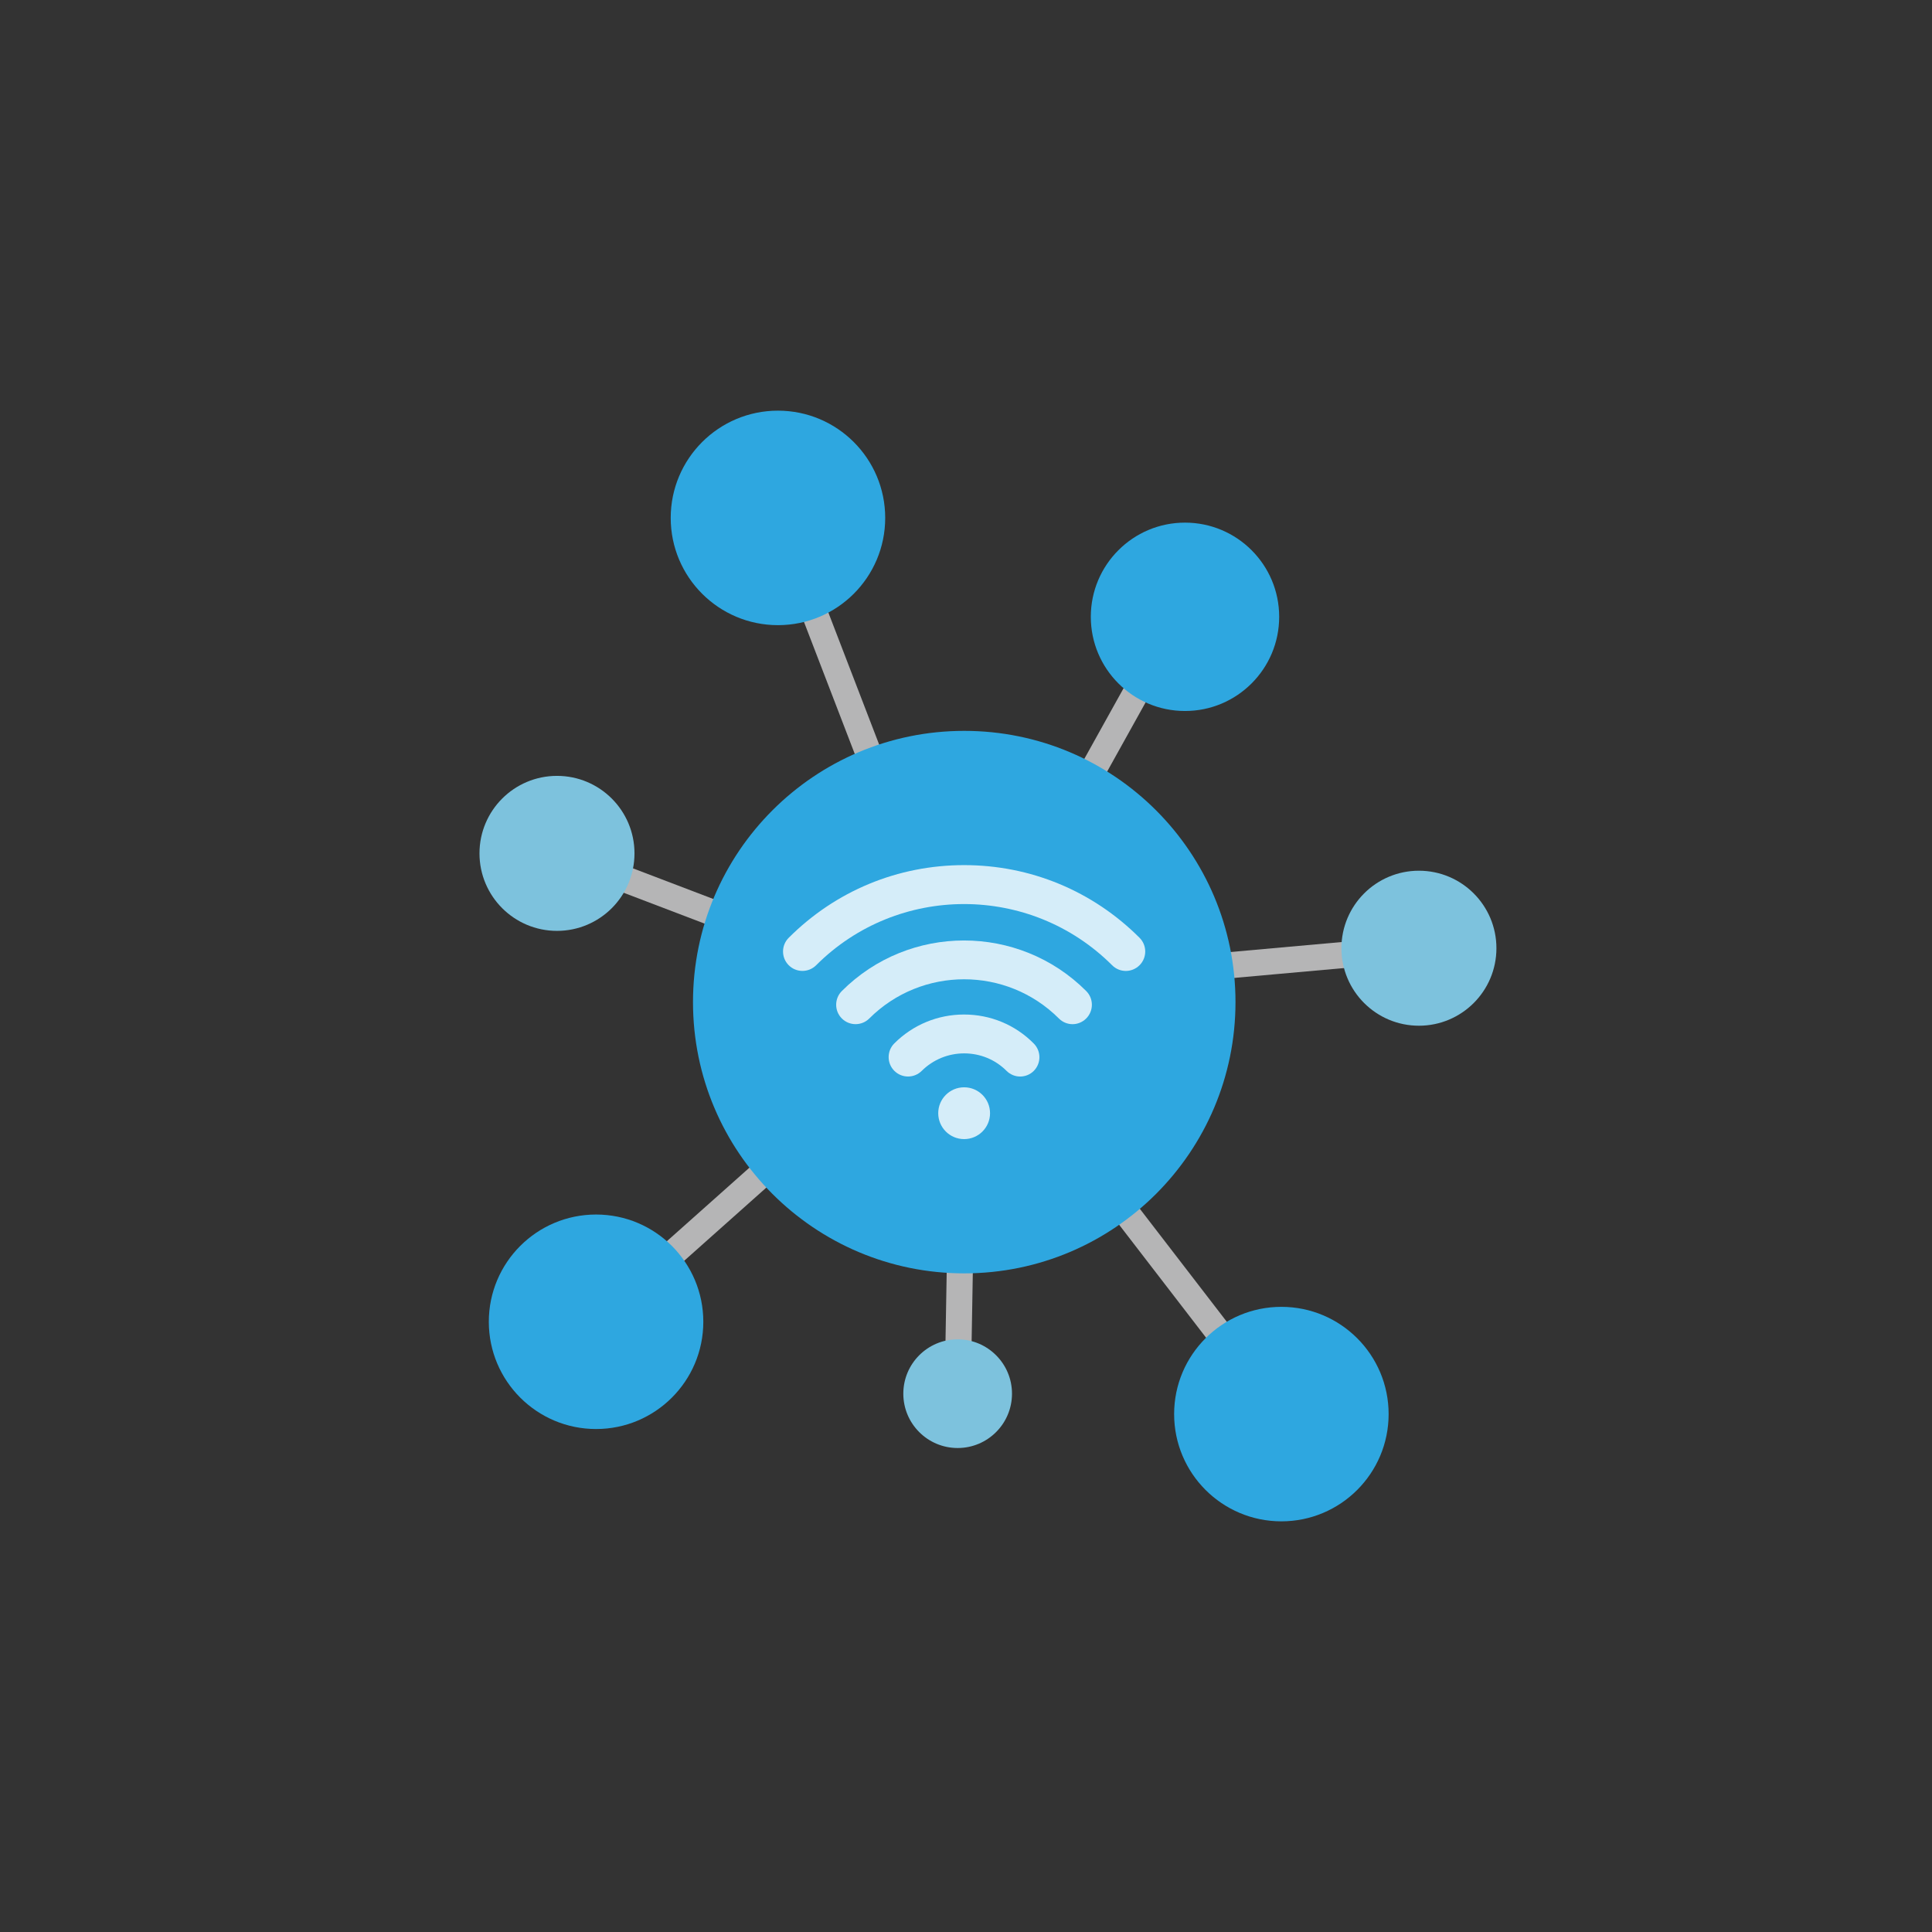 <?xml version="1.0" encoding="UTF-8"?> <svg xmlns="http://www.w3.org/2000/svg" id="_圖層_1" data-name="圖層 1" viewBox="0 0 176 176"><rect x="0" y="0" width="176" height="176" fill="#333333" stroke="none"/><defs><style> .cls-1 { fill: #2ea7e0; } .cls-2 { fill: #7dc2dd; } .cls-3 { fill: #fff; } .cls-4 { opacity: .8; } .cls-5 { fill: none; stroke: #b5b5b6; stroke-miterlimit: 10; stroke-width: 2.38px; } </style></defs><line class="cls-5" x1="54.3" y1="120.41" x2="88.63" y2="89.83"></line><line class="cls-5" x1="88.63" y1="89.83" x2="109.87" y2="51.63"></line><line class="cls-5" x1="87.84" y1="91.29" x2="70.87" y2="47.18"></line><line class="cls-5" x1="86.47" y1="91.36" x2="50.74" y2="77.74"></line><line class="cls-5" x1="116.73" y1="128.82" x2="87.84" y2="91.29"></line><line class="cls-5" x1="129.26" y1="86.38" x2="89.83" y2="89.92"></line><line class="cls-5" x1="87.24" y1="126.96" x2="87.91" y2="88.24"></line><circle class="cls-1" cx="87.84" cy="91.29" r="24.71"></circle><circle class="cls-1" cx="70.87" cy="47.18" r="9.77"></circle><circle class="cls-1" cx="107.95" cy="56.19" r="8.58"></circle><circle class="cls-2" cx="129.26" cy="86.38" r="7.06"></circle><circle class="cls-2" cx="50.74" cy="77.74" r="7.06"></circle><circle class="cls-2" cx="87.24" cy="126.96" r="4.95"></circle><circle class="cls-1" cx="116.73" cy="128.82" r="9.77"></circle><circle class="cls-1" cx="54.3" cy="120.41" r="9.77"></circle><g class="cls-4"><g><path class="cls-3" d="M97.71,93.3c-.45,0-.9-.17-1.25-.52-4.76-4.76-12.5-4.76-17.27,0-.69.69-1.81.69-2.5,0s-.69-1.81,0-2.5c6.14-6.14,16.12-6.14,22.26,0,.69.69.69,1.81,0,2.5-.35.35-.8.52-1.25.52Z"></path><path class="cls-3" d="M92.94,98.07c-.45,0-.9-.17-1.25-.52-1.03-1.03-2.4-1.59-3.86-1.59-1.45,0-2.83.57-3.86,1.59-.69.69-1.81.69-2.5,0-.69-.69-.69-1.81,0-2.5,1.69-1.69,3.95-2.63,6.35-2.63,2.4,0,4.66.93,6.35,2.64.69.69.69,1.81,0,2.5-.34.34-.79.51-1.25.51Z"></path><circle class="cls-3" cx="87.83" cy="101.41" r="2.36"></circle><path class="cls-3" d="M102.56,88.45c-.45,0-.9-.17-1.25-.52-7.44-7.43-19.53-7.43-26.96,0-.69.69-1.81.69-2.5,0s-.69-1.81,0-2.5c4.27-4.27,9.94-6.62,15.98-6.62,6.04,0,11.71,2.35,15.98,6.62.69.69.69,1.81,0,2.5-.35.35-.81.52-1.25.52Z"></path></g></g></svg> 